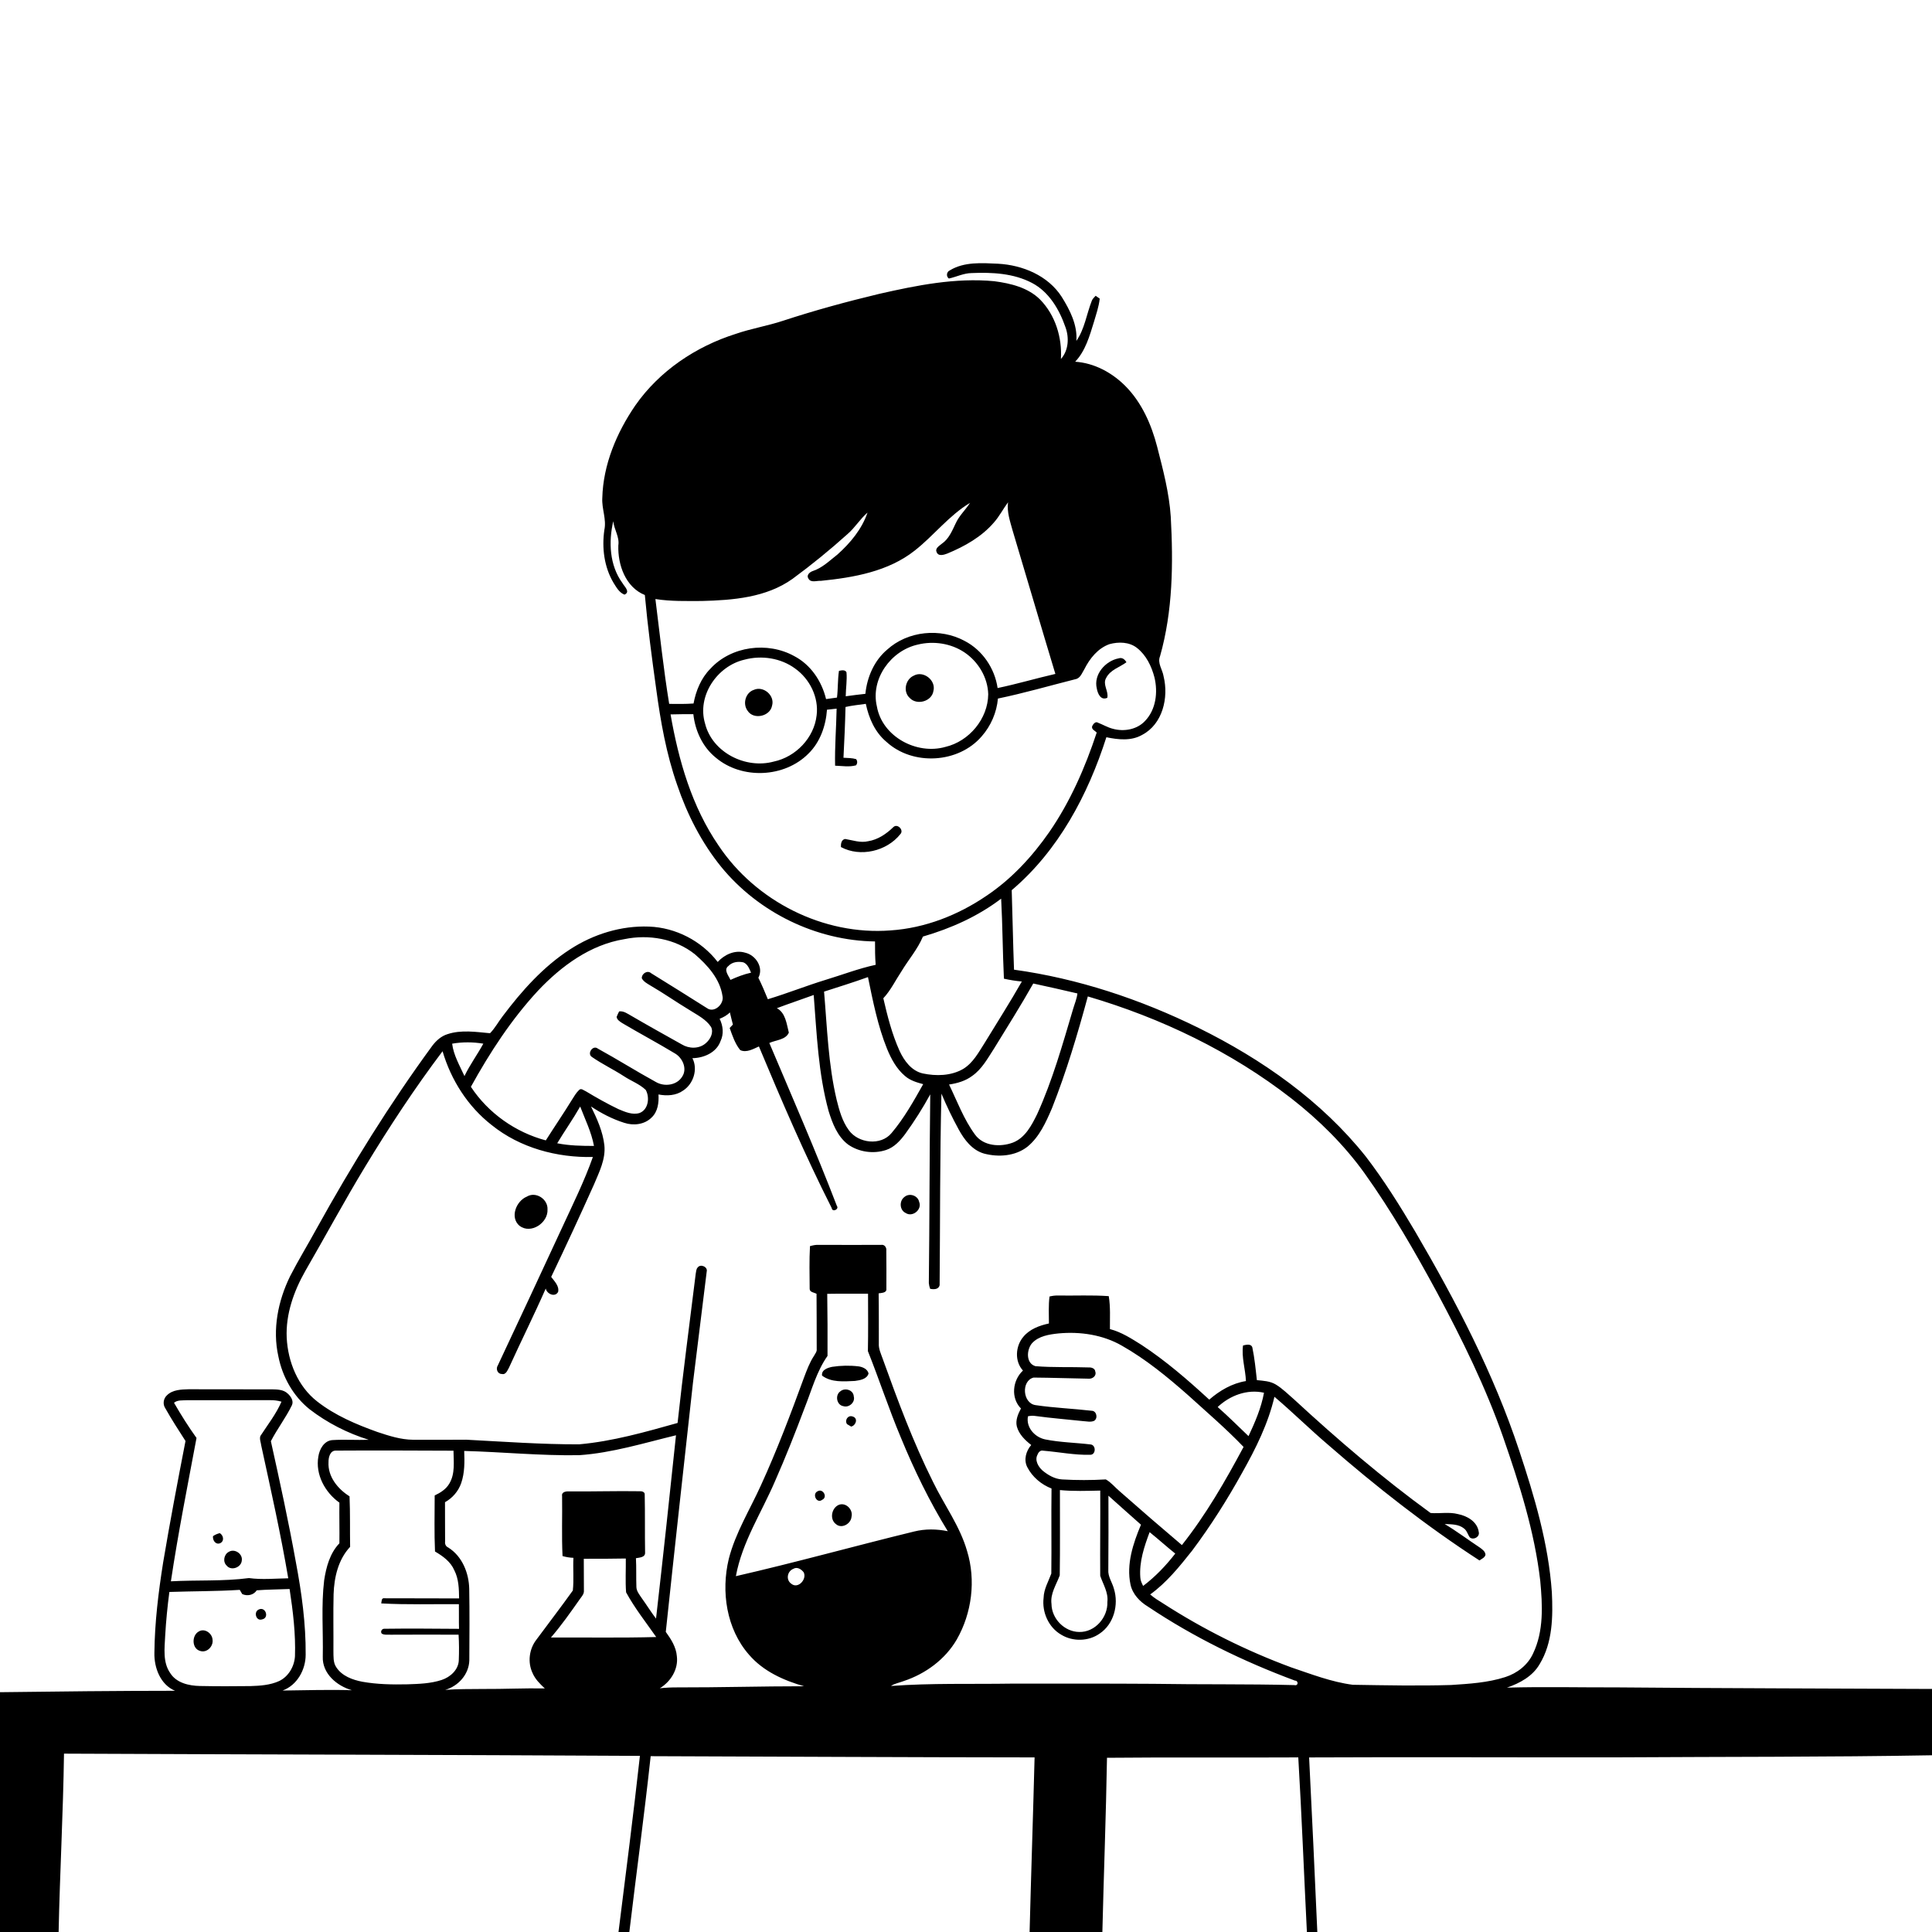 <svg xmlns="http://www.w3.org/2000/svg" viewBox="0 0 1024 1024" version="1.1">
<g id="Parent-Group"><g id="Group-rgba(0,0,0,0)" fill="rgba(0,0,0,0)">
<path fill="rgba(0,0,0,0)" opacity="1.00" d=" M 0.00 0.00 L 1024.00 0.00 L 1024.00 895.18 C 968.35 894.91 912.71 894.85 857.06 894.35 C 837.61 894.41 818.15 893.93 798.71 894.48 C 805.51 892.15 812.32 888.48 816.03 882.04 C 822.95 870.70 823.14 856.77 822.51 843.90 C 820.72 818.13 813.28 793.17 805.19 768.78 C 791.71 728.02 771.73 689.79 750.12 652.82 C 742.02 639.14 733.59 625.61 723.91 613.00 C 700.44 583.50 668.86 561.41 635.29 544.82 C 604.50 529.67 571.51 518.66 537.45 513.95 C 536.92 499.91 536.68 485.86 536.23 471.81 C 560.96 450.88 576.68 421.23 586.40 390.75 C 592.69 392.05 599.58 392.84 605.40 389.48 C 616.25 383.79 619.49 369.72 616.74 358.54 C 616.20 354.92 613.31 351.51 614.85 347.79 C 621.65 323.80 621.87 298.60 620.53 273.89 C 619.70 261.23 616.43 248.91 613.29 236.67 C 610.23 224.90 605.11 213.28 596.43 204.56 C 589.36 197.48 579.96 192.38 569.87 191.72 C 575.31 185.94 577.49 178.14 579.77 170.75 C 580.96 166.64 582.42 162.57 582.87 158.28 C 582.34 157.90 581.26 157.15 580.72 156.77 C 579.98 157.61 579.06 158.36 578.67 159.44 C 575.90 166.47 574.89 174.39 570.50 180.67 C 571.12 172.19 567.07 164.30 562.71 157.31 C 555.47 146.06 541.98 140.48 529.00 139.78 C 520.44 139.39 511.06 138.66 503.43 143.30 C 501.68 144.06 501.36 146.46 502.92 147.63 C 506.98 146.74 510.80 144.77 515.05 144.73 C 525.85 144.27 537.26 144.84 547.01 149.98 C 556.04 154.72 561.49 164.09 564.72 173.43 C 566.74 178.94 566.38 185.76 562.31 190.26 C 562.99 178.85 559.34 167.00 551.26 158.75 C 544.86 152.39 535.64 150.19 526.98 149.05 C 506.41 147.09 485.94 151.23 465.98 155.76 C 448.84 159.87 431.82 164.50 415.08 169.99 C 406.82 172.73 398.19 174.12 389.97 176.96 C 368.85 183.63 349.46 196.62 336.71 214.91 C 326.83 229.35 319.68 246.28 319.23 263.96 C 318.88 269.66 321.54 275.20 320.32 280.88 C 318.95 290.38 320.20 300.46 325.13 308.82 C 326.67 311.24 328.15 314.09 331.00 315.17 C 334.27 313.72 330.93 310.87 329.89 309.01 C 323.06 299.66 322.48 287.19 325.05 276.25 C 325.46 280.66 328.44 284.55 327.73 289.08 C 327.38 299.34 331.55 311.27 341.78 315.37 C 343.30 332.03 345.49 348.62 347.80 365.18 C 350.12 382.38 353.15 399.57 358.90 415.99 C 364.21 431.67 371.87 446.69 382.34 459.57 C 402.08 483.63 432.61 498.58 463.78 498.99 C 463.77 503.12 463.78 507.25 464.13 511.37 C 455.00 513.34 446.28 516.72 437.37 519.41 C 427.15 522.55 417.21 526.53 406.97 529.61 C 405.42 525.76 403.78 521.95 401.95 518.23 C 404.87 512.78 400.55 506.22 394.96 504.95 C 389.61 503.32 383.99 505.91 380.39 509.86 C 371.80 498.67 358.10 491.63 344.01 491.11 C 329.23 490.54 314.49 495.14 302.15 503.17 C 287.96 512.35 276.56 525.13 266.48 538.54 C 264.16 541.52 262.39 544.92 259.73 547.63 C 252.27 546.96 244.48 545.71 237.20 548.12 C 233.87 549.14 231.20 551.54 229.14 554.26 C 206.58 585.07 186.42 617.57 167.93 650.96 C 163.28 659.50 158.18 667.79 153.74 676.45 C 147.37 689.48 144.32 704.57 147.54 718.90 C 149.68 729.73 155.40 739.97 164.07 746.92 C 173.42 754.13 184.17 759.61 195.45 763.12 C 189.01 763.35 182.55 762.87 176.12 763.28 C 171.74 763.63 169.31 768.12 168.73 772.03 C 167.08 781.50 172.27 791.02 179.89 796.43 C 179.79 803.61 179.99 810.79 179.89 817.98 C 174.84 823.24 172.89 830.55 171.81 837.58 C 170.20 851.01 171.35 864.58 171.08 878.07 C 170.74 887.04 178.57 893.58 186.53 895.86 C 174.29 895.47 162.02 895.89 149.77 896.02 C 157.48 893.21 162.01 885.00 162.01 877.04 C 162.14 860.58 159.88 844.20 156.83 828.05 C 152.96 806.55 148.30 785.19 143.57 763.86 C 146.95 757.30 151.52 751.41 154.74 744.76 C 155.76 742.48 154.13 740.06 152.46 738.59 C 150.22 736.46 146.93 736.43 144.04 736.37 C 129.35 736.41 114.67 736.33 99.98 736.33 C 96.04 736.45 91.52 736.56 88.52 739.50 C 86.60 741.24 86.14 744.24 87.62 746.42 C 90.94 752.34 94.65 758.04 98.32 763.76 C 94.15 785.17 90.09 806.61 86.47 828.12 C 83.96 843.97 82.00 859.95 81.83 876.02 C 81.64 883.94 85.01 892.89 92.78 896.15 C 61.85 896.17 30.92 896.50 0.00 896.90 L 0.00 0.00 Z" />
<path fill="rgba(0,0,0,0)" opacity="1.00" d=" M 526.81 276.92 C 529.71 273.65 531.68 269.72 534.28 266.23 C 533.61 271.38 535.37 276.35 536.72 281.23 C 544.32 306.54 551.71 331.91 559.37 357.19 C 549.12 359.54 539.04 362.54 528.75 364.68 C 527.24 354.23 520.70 344.57 511.27 339.70 C 498.37 332.71 481.16 334.37 470.22 344.31 C 463.33 350.11 459.56 358.90 458.67 367.74 C 455.20 368.18 451.71 368.50 448.25 369.04 C 448.30 364.78 449.03 360.53 448.65 356.27 C 447.77 354.83 446.00 355.32 444.67 355.56 C 443.96 360.25 444.20 365.02 443.62 369.73 C 441.69 370.02 439.76 370.28 437.83 370.53 C 435.56 361.08 429.74 352.34 421.01 347.77 C 406.85 339.92 387.50 342.39 376.47 354.49 C 371.57 359.45 368.86 366.10 367.59 372.87 C 363.29 373.19 358.98 373.11 354.68 373.07 C 351.67 354.63 349.71 336.04 347.38 317.50 C 355.51 318.79 363.77 318.55 371.97 318.54 C 388.50 318.12 406.15 316.73 420.05 306.81 C 430.13 299.40 439.85 291.49 449.15 283.12 C 453.14 279.72 455.82 275.10 459.80 271.69 C 456.81 280.45 450.72 287.77 443.91 293.87 C 439.72 297.13 435.81 301.06 430.63 302.72 C 429.12 303.26 427.30 304.90 428.45 306.60 C 429.73 309.09 432.90 307.68 435.09 307.86 C 452.43 306.11 470.79 302.92 484.82 291.82 C 494.98 283.85 502.99 273.20 514.14 266.53 C 511.75 270.26 508.37 273.32 506.53 277.40 C 504.65 281.33 502.92 285.64 499.18 288.19 C 497.94 289.27 495.50 290.57 496.41 292.54 C 497.25 295.05 500.28 294.09 502.10 293.39 C 511.27 289.59 520.27 284.55 526.81 276.92 Z" />
<path fill="rgba(0,0,0,0)" opacity="1.00" d=" M 486.42 341.65 C 494.75 339.59 503.99 340.97 511.16 345.76 C 518.48 350.66 523.54 359.07 523.78 367.95 C 523.66 380.96 513.68 392.91 501.10 395.87 C 485.91 400.23 467.58 390.46 464.77 374.44 C 461.31 359.86 472.17 344.83 486.42 341.65 M 484.29 358.12 C 479.87 360.06 478.50 366.57 482.13 369.89 C 485.90 374.01 493.91 371.81 494.74 366.20 C 496.20 360.56 489.39 355.24 484.29 358.12 Z" />
<path fill="rgba(0,0,0,0)" opacity="1.00" d=" M 574.74 354.68 C 577.59 349.02 581.89 343.59 588.05 341.41 C 592.86 340.10 598.52 340.19 602.59 343.39 C 607.51 347.22 610.35 353.13 611.89 359.05 C 613.78 366.87 612.71 376.03 606.96 382.05 C 602.72 386.69 595.74 387.91 589.85 386.27 C 587.10 385.58 584.65 384.09 582.03 383.08 C 580.61 382.14 579.40 383.81 578.87 384.90 C 578.36 386.62 580.38 387.26 581.28 388.28 C 575.17 406.80 567.26 424.88 556.16 440.98 C 547.09 454.03 536.09 465.92 522.84 474.79 C 507.80 485.05 490.22 491.94 471.97 493.14 C 436.47 495.88 400.54 477.67 380.86 448.16 C 366.69 427.55 359.67 403.04 355.41 378.65 C 359.44 378.54 363.46 378.50 367.49 378.53 C 368.44 387.34 372.43 396.00 379.43 401.61 C 393.23 413.21 415.74 412.26 428.46 399.46 C 434.70 393.38 437.70 384.71 438.32 376.16 C 440.01 375.97 441.71 375.78 443.43 375.60 C 443.24 385.67 442.39 395.77 442.62 405.83 C 446.30 405.94 450.11 406.65 453.73 405.63 C 454.51 404.53 454.52 403.44 453.78 402.36 C 451.60 401.71 449.30 401.76 447.06 401.62 C 447.51 392.66 447.93 383.69 448.14 374.71 C 451.68 373.91 455.31 373.57 458.90 373.05 C 460.50 380.64 463.73 388.11 469.81 393.18 C 483.74 405.99 507.96 404.66 520.32 390.27 C 525.20 384.72 528.28 377.62 528.92 370.25 C 542.73 367.40 556.28 363.45 569.94 360.00 C 572.60 359.56 573.48 356.68 574.74 354.68 M 581.34 364.98 C 581.81 367.69 583.48 371.43 586.90 369.84 C 587.67 366.26 584.26 362.76 586.29 359.32 C 588.47 354.98 593.41 353.71 597.03 351.01 C 596.16 349.49 594.79 348.33 592.95 348.93 C 585.88 350.26 579.48 357.53 581.34 364.98 M 473.50 438.38 C 469.78 441.98 465.33 445.05 460.11 445.87 C 456.00 446.85 451.95 445.33 447.93 444.67 C 445.92 445.03 445.62 447.27 445.71 448.95 C 455.99 454.50 470.02 451.18 477.21 442.10 C 479.26 439.96 475.62 436.29 473.50 438.38 Z" />
<path fill="rgba(0,0,0,0)" opacity="1.00" d=" M 394.49 349.66 C 403.59 347.19 413.90 348.74 421.53 354.41 C 429.22 359.93 434.03 369.62 432.83 379.14 C 431.51 391.06 421.80 401.17 410.15 403.64 C 395.27 407.73 377.53 398.88 373.70 383.51 C 369.31 368.88 380.05 353.05 394.49 349.66 M 399.48 365.67 C 395.12 367.15 393.51 373.07 396.23 376.70 C 399.38 381.66 408.18 379.74 409.21 374.01 C 410.80 368.62 404.57 363.30 399.48 365.67 Z" />
<path fill="rgba(0,0,0,0)" opacity="1.00" d=" M 489.17 496.40 C 504.00 492.08 518.29 485.71 530.63 476.31 C 531.39 490.43 531.42 504.60 532.10 518.72 C 535.23 519.42 538.39 519.94 541.60 520.21 C 535.32 531.27 528.45 541.99 521.84 552.85 C 518.65 557.84 515.73 563.38 510.51 566.55 C 504.07 570.29 496.13 570.43 489.01 568.93 C 483.10 567.54 479.23 562.25 476.81 557.03 C 472.78 548.12 470.37 538.59 468.18 529.10 C 472.13 524.88 474.63 519.57 477.81 514.80 C 481.52 508.62 486.38 503.10 489.17 496.40 Z" />
<path fill="rgba(0,0,0,0)" opacity="1.00" d=" M 330.93 497.77 C 343.76 495.12 357.87 497.47 368.26 505.74 C 374.98 511.54 381.56 518.76 382.93 527.86 C 383.97 532.10 378.52 537.20 374.65 534.29 C 364.83 528.11 355.02 521.91 345.14 515.84 C 343.13 514.03 340.04 516.06 340.17 518.53 C 341.13 520.30 342.96 521.27 344.62 522.28 C 351.74 526.41 358.48 531.16 365.54 535.40 C 369.57 537.99 374.19 540.19 376.89 544.33 C 378.39 547.44 376.41 550.97 374.00 552.99 C 370.50 556.00 365.19 555.90 361.37 553.56 C 352.41 548.54 343.43 543.56 334.57 538.38 C 332.58 537.28 330.58 535.74 328.16 536.06 C 327.66 537.00 327.21 537.98 326.82 538.98 C 327.03 540.59 328.59 541.44 329.80 542.27 C 339.01 547.71 348.46 552.75 357.63 558.28 C 361.71 560.58 364.39 566.36 361.60 570.60 C 358.77 575.29 352.14 576.12 347.63 573.48 C 337.27 567.81 327.26 561.48 316.91 555.81 C 314.22 553.62 310.94 558.53 313.78 560.25 C 319.17 563.99 325.14 566.82 330.66 570.40 C 334.46 572.93 338.95 574.51 342.27 577.70 C 344.44 581.65 343.71 588.10 338.99 589.91 C 335.20 591.08 331.31 589.33 327.84 587.89 C 321.92 585.06 316.19 581.83 310.58 578.44 C 309.44 578.02 308.02 576.51 306.90 577.75 C 305.33 579.23 304.27 581.15 303.11 582.96 C 298.65 590.22 293.84 597.24 289.29 604.43 C 273.19 600.15 258.76 589.95 249.58 576.03 C 259.61 557.88 271.02 540.33 285.16 525.08 C 297.47 512.04 312.84 500.70 330.93 497.77 Z" />
<path fill="rgba(0,0,0,0)" opacity="1.00" d=" M 386.07 512.00 C 388.10 509.82 391.25 509.47 394.04 510.08 C 396.31 511.02 397.15 513.47 398.07 515.54 C 394.29 516.37 390.68 517.77 387.16 519.36 C 386.21 517.18 383.35 513.98 386.07 512.00 Z" />
<path fill="rgba(0,0,0,0)" opacity="1.00" d=" M 436.77 525.58 C 444.55 523.07 452.36 520.65 460.04 517.88 C 462.68 530.73 465.23 543.69 470.15 555.90 C 472.35 561.23 475.17 566.51 479.65 570.28 C 482.35 572.67 485.90 573.71 489.31 574.63 C 484.27 583.59 479.21 592.65 472.55 600.53 C 466.85 607.45 454.86 605.99 449.86 598.98 C 446.42 594.28 444.85 588.56 443.46 582.99 C 438.99 564.18 438.41 544.76 436.77 525.58 Z" />
<path fill="rgba(0,0,0,0)" opacity="1.00" d=" M 526.84 555.80 C 533.87 544.35 541.04 532.98 547.65 521.28 C 555.46 522.97 563.27 524.71 571.05 526.55 C 570.73 529.41 569.56 532.06 568.76 534.80 C 563.18 553.61 557.85 572.60 549.72 590.51 C 546.81 596.40 543.42 603.00 536.94 605.57 C 530.22 608.11 521.19 607.55 516.70 601.25 C 510.81 593.20 507.34 583.74 503.02 574.82 C 507.36 574.18 511.74 572.93 515.29 570.25 C 520.45 566.64 523.48 560.96 526.84 555.80 Z" />
<path fill="rgba(0,0,0,0)" opacity="1.00" d=" M 411.75 534.37 C 418.22 531.90 424.79 529.76 431.28 527.37 C 432.89 547.95 433.69 568.80 439.16 588.82 C 441.19 595.37 443.82 602.32 449.47 606.60 C 455.22 610.65 462.99 611.73 469.66 609.51 C 474.03 608.07 477.20 604.51 479.86 600.92 C 484.69 594.24 489.11 587.27 493.05 580.03 C 492.62 613.37 492.70 646.71 492.30 680.05 C 492.39 681.08 492.62 682.09 492.98 683.08 C 494.89 683.49 497.51 683.53 498.02 681.14 C 498.32 647.32 498.14 613.48 498.98 579.66 C 501.71 586.16 504.77 592.52 508.16 598.71 C 511.13 604.13 515.26 609.57 521.46 611.39 C 529.14 613.45 538.09 612.83 544.55 607.79 C 550.93 602.57 554.36 594.81 557.55 587.42 C 565.19 568.11 571.13 548.15 576.57 528.13 C 615.37 539.53 652.54 557.36 684.53 582.25 C 699.11 593.65 712.42 606.79 723.23 621.84 C 737.62 641.99 749.99 663.50 761.76 685.26 C 774.96 709.94 787.41 735.13 796.65 761.60 C 805.26 786.40 813.33 811.66 816.36 837.84 C 817.56 850.69 818.31 864.48 812.54 876.43 C 809.75 882.52 804.13 886.86 797.84 888.88 C 788.55 891.88 778.72 892.45 769.05 893.09 C 751.71 893.60 734.34 893.25 717.00 892.97 C 705.71 891.51 694.98 887.32 684.25 883.70 C 660.49 874.91 637.67 863.53 616.39 849.79 C 614.04 848.35 611.69 846.90 609.62 845.09 C 618.35 838.82 625.18 830.27 631.83 821.91 C 641.70 808.73 650.52 794.79 658.48 780.38 C 665.60 767.72 672.17 754.54 675.48 740.32 C 685.22 748.58 694.30 757.59 704.04 765.87 C 729.39 787.96 755.93 808.78 784.15 827.07 C 785.31 826.21 786.97 825.63 787.34 824.06 C 787.25 822.32 785.76 821.31 784.53 820.37 C 778.23 816.19 772.19 811.65 765.71 807.75 C 769.21 807.95 773.12 807.77 775.99 810.15 C 777.55 811.32 777.93 813.37 779.07 814.90 C 781.02 816.43 784.44 814.56 783.77 811.99 C 783.07 806.58 777.71 803.47 772.81 802.51 C 768.03 801.24 763.04 802.34 758.24 801.92 C 732.85 783.47 708.98 763.02 685.93 741.75 C 682.73 739.02 679.76 735.95 676.13 733.78 C 673.12 731.99 669.55 731.83 666.17 731.50 C 665.53 725.70 664.96 719.86 663.76 714.15 C 663.07 712.02 660.40 712.76 658.83 713.13 C 657.96 719.43 660.12 725.69 660.37 731.99 C 653.04 733.18 646.46 737.02 640.92 741.84 C 629.63 731.44 617.96 721.33 605.12 712.88 C 599.80 709.55 594.42 706.03 588.28 704.44 C 588.23 698.62 588.63 692.74 587.66 686.98 C 578.80 686.35 569.88 686.79 561.00 686.66 C 559.39 686.58 557.80 686.80 556.26 687.18 C 555.67 691.92 555.94 696.71 555.95 701.47 C 550.95 702.55 545.77 704.44 542.42 708.50 C 538.20 713.45 537.65 721.48 542.19 726.42 C 536.65 731.57 535.62 740.97 541.13 746.53 C 539.59 749.44 538.13 752.72 538.95 756.10 C 540.10 760.23 543.28 763.33 546.57 765.88 C 543.82 769.04 542.48 773.70 544.47 777.61 C 547.15 782.81 551.89 786.83 557.33 788.94 C 557.13 803.96 557.40 819.00 557.22 834.03 C 555.68 838.23 553.25 842.25 553.13 846.89 C 552.19 854.50 555.78 862.61 562.52 866.46 C 568.65 870.17 576.91 870.00 582.80 865.86 C 590.35 860.86 593.04 850.53 590.41 842.11 C 589.53 838.70 587.15 835.66 587.43 832.02 C 587.51 818.93 587.56 805.84 587.49 792.75 C 593.25 797.86 598.94 803.05 604.74 808.12 C 600.57 818.05 596.91 829.00 599.19 839.85 C 600.30 844.97 604.11 848.93 608.48 851.56 C 632.69 867.77 659.04 880.61 686.32 890.75 C 688.30 890.75 688.21 893.68 686.09 893.14 C 661.09 892.50 636.07 892.88 611.07 892.46 C 586.06 892.29 561.06 892.38 536.05 892.36 C 514.79 892.69 493.46 892.02 472.24 893.60 C 474.24 892.21 476.76 891.89 479.00 890.99 C 490.52 887.17 500.94 879.56 507.10 868.98 C 515.12 854.94 517.32 837.56 512.57 822.06 C 508.77 808.83 500.44 797.65 494.50 785.39 C 483.99 764.35 475.79 742.27 467.85 720.17 C 466.93 717.53 465.62 714.92 465.80 712.06 C 465.77 703.21 465.85 694.36 465.70 685.51 C 467.28 685.20 470.07 685.35 469.80 683.01 C 469.86 676.30 469.81 669.59 469.76 662.88 C 469.99 661.25 468.83 659.48 467.02 659.81 C 456.02 659.84 445.03 659.85 434.03 659.80 C 432.42 659.70 430.85 660.06 429.31 660.47 C 428.88 667.99 429.10 675.55 429.14 683.08 C 429.09 684.94 431.53 685.02 432.78 685.74 C 432.80 695.51 432.92 705.27 432.87 715.04 C 433.05 716.39 432.06 717.45 431.48 718.56 C 429.11 722.14 427.63 726.19 426.12 730.19 C 419.09 749.44 411.82 768.64 403.29 787.29 C 397.45 800.18 389.82 812.39 386.28 826.20 C 382.10 843.52 384.99 863.36 397.00 877.04 C 404.50 885.78 415.30 890.65 426.17 893.75 C 403.80 893.74 381.43 894.41 359.06 894.36 C 355.93 894.33 352.81 894.49 349.71 894.82 C 355.47 891.34 359.61 884.76 358.75 877.88 C 358.38 872.98 355.67 868.79 352.88 864.93 C 357.54 820.89 362.43 776.87 367.29 732.85 C 369.72 713.22 372.16 693.59 374.57 673.96 C 375.24 671.46 371.29 669.74 369.81 671.77 C 368.95 672.62 369.00 673.95 368.75 675.08 C 365.49 701.44 361.99 727.79 359.13 754.20 C 341.99 759.01 324.72 763.95 306.92 765.53 C 286.95 765.57 267.01 764.12 247.08 763.07 C 237.71 763.09 228.35 763.19 218.98 763.10 C 212.43 763.06 206.12 761.01 199.97 758.96 C 188.77 754.95 177.60 750.21 168.17 742.85 C 157.87 734.86 152.60 721.80 151.96 709.03 C 151.39 696.55 155.71 684.41 161.79 673.69 C 172.42 655.32 182.48 636.61 193.48 618.45 C 206.24 597.42 219.74 576.81 234.57 557.18 C 239.07 572.48 247.99 586.49 260.62 596.32 C 275.63 608.41 295.17 613.65 314.24 613.23 C 309.68 626.13 303.57 638.42 297.85 650.83 C 286.60 675.18 275.22 699.47 263.83 723.75 C 262.68 725.47 263.67 728.26 265.95 728.23 C 268.14 728.82 268.97 726.26 269.82 724.79 C 276.18 710.79 283.07 697.03 289.25 682.95 C 289.85 685.85 294.20 687.78 295.82 684.72 C 296.49 681.58 293.84 679.09 292.14 676.79 C 299.92 660.53 307.49 644.17 314.86 627.72 C 317.61 621.15 321.09 614.35 320.33 607.01 C 319.51 599.73 316.44 592.95 313.24 586.45 C 318.68 590.07 324.59 593.14 330.84 595.11 C 335.73 596.74 341.62 596.08 345.37 592.30 C 348.69 589.21 349.27 584.38 349.01 580.09 C 353.39 580.95 358.30 580.72 362.04 578.04 C 367.53 574.54 370.03 566.71 366.99 560.86 C 373.03 560.77 379.72 557.91 381.88 551.85 C 383.72 548.05 383.26 543.68 381.42 539.98 C 383.41 539.16 385.34 538.17 386.85 536.59 C 387.33 538.75 387.92 540.88 388.45 543.04 C 388.03 543.49 387.17 544.40 386.74 544.85 C 388.19 548.92 389.57 553.18 392.34 556.58 C 395.63 558.12 399.23 555.98 402.24 554.64 C 414.31 583.52 426.67 612.32 440.81 640.26 C 441.13 642.77 444.91 640.92 443.55 639.14 C 432.38 610.06 419.90 581.49 407.76 552.80 C 411.18 551.21 416.45 551.19 418.10 547.31 C 416.93 542.75 416.38 536.80 411.75 534.37 M 279.22 634.24 C 273.54 636.57 270.12 645.31 275.37 649.72 C 281.40 654.30 290.59 648.13 290.19 641.01 C 290.48 635.57 284.01 631.31 279.22 634.24 M 479.40 634.39 C 476.52 636.47 476.75 641.40 480.05 642.93 C 483.68 645.31 488.83 641.08 487.18 637.06 C 486.49 633.63 482.05 632.15 479.40 634.39 Z" />
<path fill="rgba(0,0,0,0)" opacity="1.00" d=" M 239.65 553.17 C 245.11 552.22 250.71 552.26 256.17 553.16 C 253.02 558.99 249.03 564.33 246.18 570.35 C 243.65 564.80 240.40 559.30 239.65 553.17 Z" />
<path fill="rgba(0,0,0,0)" opacity="1.00" d=" M 295.33 605.96 C 299.29 599.40 303.72 593.14 307.51 586.48 C 310.14 593.36 313.47 600.05 314.82 607.36 C 308.31 607.37 301.73 607.24 295.33 605.96 Z" />
<path fill="rgba(0,0,0,0)" opacity="1.00" d=" M 438.45 685.76 C 445.66 685.62 452.87 685.77 460.08 685.69 C 460.10 695.83 460.21 705.98 460.00 716.12 C 466.04 731.28 471.12 746.82 477.45 761.88 C 484.49 779.03 492.63 795.77 502.34 811.57 C 496.48 810.37 490.38 810.27 484.55 811.72 C 452.99 819.41 421.69 828.16 390.03 835.40 C 393.36 817.23 403.69 801.64 410.84 784.91 C 416.49 772.12 421.61 759.12 426.53 746.04 C 430.22 736.78 432.80 726.90 438.60 718.66 C 438.66 707.70 438.61 696.72 438.45 685.76 M 435.70 729.10 C 440.66 732.83 447.25 732.19 453.09 731.93 C 455.78 731.56 459.49 731.03 460.35 727.97 C 459.81 725.63 457.27 724.52 455.11 724.21 C 450.44 723.65 445.67 723.74 441.03 724.45 C 438.65 724.97 435.31 726.01 435.70 729.10 M 445.38 737.45 C 442.48 739.45 443.42 744.76 447.03 745.30 C 450.01 746.24 453.41 743.20 452.51 740.13 C 452.34 736.68 447.80 735.34 445.38 737.45 M 448.92 754.81 C 449.48 755.13 450.58 755.78 451.13 756.11 C 453.64 755.56 454.96 751.72 451.99 750.80 C 449.51 749.83 447.54 752.66 448.92 754.81 M 433.33 790.42 C 430.31 791.80 432.85 797.17 435.78 794.93 C 438.90 793.48 436.11 788.69 433.33 790.42 M 444.49 797.64 C 440.72 799.32 439.58 805.29 443.12 807.85 C 446.14 810.46 451.05 807.63 451.32 803.92 C 452.27 800.12 448.29 796.05 444.49 797.64 Z" />
<path fill="rgba(0,0,0,0)" opacity="1.00" d=" M 546.98 711.96 C 550.51 708.08 556.13 707.26 561.09 706.74 C 572.56 705.68 584.56 707.44 594.64 713.25 C 607.34 720.45 618.69 729.76 629.62 739.39 C 639.57 748.43 649.81 757.18 659.12 766.90 C 649.46 784.96 639.19 802.84 626.43 818.92 C 615.37 809.55 604.39 800.08 593.53 790.49 C 591.02 788.40 588.96 785.72 586.11 784.12 C 578.41 784.57 570.68 784.58 562.97 784.13 C 559.06 783.92 555.50 781.85 552.55 779.41 C 550.28 777.38 548.28 773.92 549.93 770.95 C 550.34 769.77 551.47 768.52 552.87 768.89 C 561.24 769.58 569.57 771.30 578.00 771.07 C 581.01 770.84 580.90 765.79 577.97 765.58 C 569.95 764.62 561.81 764.51 553.88 762.90 C 548.40 761.71 543.70 756.51 544.85 750.66 C 546.19 750.35 547.54 750.30 548.91 750.52 C 557.25 751.66 565.65 752.31 574.02 753.22 C 575.97 753.31 578.04 753.90 579.91 753.07 C 582.07 751.74 581.23 747.74 578.58 747.73 C 568.70 746.59 558.72 746.21 548.88 744.75 C 542.02 743.80 541.13 731.95 547.79 730.14 C 557.57 730.21 567.35 730.58 577.13 730.73 C 579.13 730.88 581.32 729.10 580.52 726.98 C 580.40 725.22 578.41 724.67 576.96 724.77 C 567.58 724.43 558.14 724.87 548.78 724.10 C 543.66 722.58 544.06 715.40 546.98 711.96 Z" />
<path fill="rgba(0,0,0,0)" opacity="1.00" d=" M 645.39 745.75 C 651.90 739.63 661.02 736.16 669.95 738.18 C 668.47 746.22 665.20 753.81 661.74 761.18 C 656.31 756.01 651.02 750.70 645.39 745.75 Z" />
<path fill="rgba(0,0,0,0)" opacity="1.00" d=" M 92.23 743.50 C 94.10 741.93 96.69 742.30 98.95 742.15 C 113.65 742.10 128.35 742.17 143.05 742.12 C 145.12 742.07 147.19 742.33 149.19 742.91 C 146.36 749.47 141.87 755.15 138.00 761.12 C 137.44 762.76 138.28 764.50 138.46 766.17 C 143.54 789.55 148.79 812.92 152.78 836.53 C 145.84 836.64 138.85 837.36 131.94 836.41 C 118.28 838.21 104.35 837.37 90.58 838.13 C 94.39 812.69 99.42 787.44 104.16 762.15 C 99.85 756.15 95.92 749.89 92.23 743.50 M 112.89 814.20 C 112.64 816.35 114.23 818.86 116.65 817.95 C 119.05 816.82 118.47 813.79 116.50 812.59 C 115.21 812.91 113.98 813.42 112.89 814.20 M 121.36 822.46 C 118.70 823.76 117.92 827.74 120.15 829.81 C 122.54 832.78 127.89 830.77 128.15 827.13 C 128.75 823.59 124.42 820.66 121.36 822.46 Z" />
<path fill="rgba(0,0,0,0)" opacity="1.00" d=" M 306.98 771.28 C 324.49 770.08 341.32 764.82 358.29 760.73 C 354.91 793.13 351.40 825.52 347.71 857.89 C 345.01 854.36 342.69 850.57 340.09 846.98 C 338.90 845.16 337.32 843.34 337.30 841.07 C 337.11 836.00 337.34 830.93 337.06 825.88 C 338.89 825.52 342.02 825.51 341.91 822.95 C 341.73 812.67 341.94 802.39 341.71 792.12 C 341.83 790.76 340.18 790.30 339.12 790.39 C 326.74 790.18 314.35 790.60 301.96 790.46 C 300.28 790.39 297.51 790.55 297.92 792.97 C 298.08 803.56 297.64 814.17 298.16 824.75 C 300.04 825.28 301.97 825.62 303.93 825.68 C 303.62 831.44 304.24 837.27 303.61 843.01 C 297.31 851.84 290.65 860.45 284.21 869.19 C 280.46 874.10 279.59 881.06 282.24 886.68 C 283.62 889.97 286.19 892.51 288.76 894.90 C 277.83 894.71 266.92 895.26 256.00 895.19 C 249.32 895.28 242.63 895.15 235.96 895.67 C 242.94 893.66 248.54 887.44 248.75 880.03 C 248.81 867.40 248.92 854.76 248.70 842.13 C 248.52 833.70 244.98 824.87 237.62 820.24 C 236.30 819.67 235.72 818.41 235.91 817.02 C 235.84 810.08 235.91 803.14 235.86 796.20 C 239.83 793.99 242.95 790.38 244.44 786.08 C 246.34 780.61 246.25 774.73 246.04 769.03 C 266.36 769.58 286.64 771.62 306.98 771.28 Z" />
<path fill="rgba(0,0,0,0)" opacity="1.00" d=" M 174.12 774.95 C 174.07 772.53 174.91 768.83 177.95 768.85 C 198.75 768.71 219.56 768.82 240.36 768.90 C 240.42 774.69 241.30 781.06 238.19 786.27 C 236.47 789.29 233.45 791.18 230.39 792.62 C 230.38 802.52 230.12 812.45 230.56 822.33 C 234.72 824.76 238.85 827.71 240.81 832.31 C 243.16 836.90 243.27 842.16 243.33 847.20 C 230.15 847.23 216.98 847.08 203.81 847.12 C 202.06 846.80 202.33 848.76 202.06 849.84 C 215.75 850.60 229.50 850.14 243.22 850.26 C 243.30 854.61 243.16 858.96 243.29 863.32 C 230.14 863.24 216.98 863.09 203.83 863.28 C 202.52 863.11 201.42 864.71 202.33 865.84 C 203.70 866.72 205.47 866.29 207.02 866.43 C 219.04 866.33 231.05 866.41 243.06 866.42 C 243.34 870.92 243.34 875.44 243.17 879.96 C 243.02 885.04 238.61 888.95 234.04 890.43 C 228.24 892.33 222.07 892.51 216.03 892.72 C 208.02 892.90 199.95 892.77 192.05 891.36 C 186.84 890.36 181.27 888.34 178.25 883.70 C 176.49 881.13 176.79 877.88 176.72 874.94 C 176.79 864.95 176.57 854.97 176.81 844.99 C 177.10 836.00 179.27 826.59 185.57 819.86 C 185.42 810.94 185.65 801.99 185.26 793.08 C 179.06 789.21 173.68 782.65 174.12 774.95 Z" />
<path fill="rgba(0,0,0,0)" opacity="1.00" d=" M 561.78 789.77 C 568.88 790.46 576.03 790.19 583.15 790.04 C 583.25 805.09 583.02 820.14 583.14 835.19 C 584.65 839.73 587.52 844.03 586.93 849.06 C 587.26 857.24 580.39 865.18 572.00 864.98 C 564.16 864.89 557.38 857.92 557.31 850.11 C 556.59 844.57 559.92 839.88 561.69 834.96 C 561.91 819.90 561.75 804.83 561.78 789.77 Z" />
<path fill="rgba(0,0,0,0)" opacity="1.00" d=" M 609.32 812.07 C 613.93 815.76 618.30 819.74 622.91 823.43 C 617.97 829.81 612.33 835.72 605.88 840.58 C 605.17 839.15 604.45 837.68 604.39 836.07 C 603.75 827.75 606.46 819.73 609.32 812.07 Z" />
<path fill="rgba(0,0,0,0)" opacity="1.00" d=" M 309.42 826.18 C 316.84 826.22 324.27 826.16 331.69 826.04 C 331.77 832.01 331.39 838.01 331.84 843.97 C 336.40 852.33 342.36 859.87 347.81 867.66 C 329.22 868.17 310.61 867.83 292.01 867.91 C 297.58 861.45 302.49 854.45 307.39 847.48 C 308.34 846.15 309.63 844.82 309.48 843.05 C 309.49 837.42 309.43 831.80 309.42 826.18 Z" />
<path fill="rgba(0,0,0,0)" opacity="1.00" d=" M 420.50 831.51 C 422.49 830.29 424.72 831.72 425.95 833.33 C 427.84 836.93 423.02 842.36 419.45 839.45 C 416.42 837.43 417.21 832.78 420.50 831.51 Z" />
<path fill="rgba(0,0,0,0)" opacity="1.00" d=" M 136.08 842.90 C 141.87 842.45 147.69 842.46 153.49 842.21 C 155.29 854.00 156.75 865.92 156.34 877.87 C 156.00 883.26 152.92 888.62 147.95 890.99 C 143.21 893.15 137.91 893.50 132.78 893.66 C 123.82 893.78 114.85 893.79 105.90 893.61 C 100.14 893.49 93.53 892.01 90.24 886.80 C 86.18 881.01 87.24 873.60 87.55 866.96 C 87.99 859.20 88.75 851.47 89.77 843.77 C 102.20 843.34 114.66 843.45 127.07 842.66 C 127.40 843.22 128.06 844.34 128.39 844.90 C 131.11 846.11 134.41 845.46 136.08 842.90 M 137.12 853.08 C 134.31 854.33 135.68 859.37 138.90 858.32 C 142.90 857.55 140.78 851.32 137.12 853.08 M 105.39 864.70 C 101.55 866.74 101.58 873.78 106.05 875.02 C 109.65 876.23 113.16 872.62 112.66 869.08 C 112.46 865.72 108.52 862.82 105.39 864.70 Z" />
<path fill="rgba(0,0,0,0)" opacity="1.00" d=" M 33.92 929.47 C 135.67 929.93 237.42 930.08 339.17 930.65 C 335.70 961.80 331.73 992.90 327.82 1024.00 L 31.07 1024.00 C 31.73 992.48 33.48 960.99 33.92 929.47 Z" />
<path fill="rgba(0,0,0,0)" opacity="1.00" d=" M 333.56 1024.00 C 337.26 992.93 341.51 961.92 344.87 930.81 C 412.70 931.03 480.52 931.40 548.35 931.46 C 547.56 962.31 546.50 993.15 545.71 1024.00 L 333.56 1024.00 Z" />
<path fill="rgba(0,0,0,0)" opacity="1.00" d=" M 586.73 931.66 C 620.53 931.33 654.32 931.65 688.12 931.46 C 689.94 962.29 691.13 993.16 692.68 1024.00 L 584.28 1024.00 C 585.02 993.22 586.21 962.44 586.73 931.66 Z" />
<path fill="rgba(0,0,0,0)" opacity="1.00" d=" M 693.86 931.48 C 748.91 931.21 803.97 931.52 859.03 931.42 C 914.02 931.08 969.02 931.31 1024.00 930.33 L 1024.00 1024.00 L 698.21 1024.00 C 696.87 993.15 695.39 962.31 693.86 931.48 Z" />
</g>
<g id="Group-000000" fill="#000000">
<path fill="#000000" opacity="1.00" d=" M 503.43 143.30 C 511.06 138.66 520.44 139.39 529.00 139.78 C 541.98 140.48 555.47 146.06 562.71 157.31 C 567.07 164.30 571.12 172.19 570.50 180.67 C 574.89 174.39 575.90 166.47 578.67 159.44 C 579.06 158.36 579.98 157.61 580.72 156.77 C 581.26 157.15 582.34 157.90 582.87 158.28 C 582.42 162.57 580.96 166.64 579.77 170.75 C 577.49 178.14 575.31 185.94 569.87 191.72 C 579.96 192.38 589.36 197.48 596.43 204.56 C 605.11 213.28 610.23 224.90 613.29 236.67 C 616.43 248.91 619.70 261.23 620.53 273.89 C 621.87 298.60 621.65 323.80 614.85 347.79 C 613.31 351.51 616.20 354.92 616.74 358.54 C 619.49 369.72 616.25 383.79 605.40 389.48 C 599.58 392.84 592.69 392.05 586.40 390.75 C 576.68 421.23 560.96 450.88 536.23 471.81 C 536.68 485.86 536.92 499.91 537.45 513.95 C 571.51 518.66 604.50 529.67 635.29 544.82 C 668.86 561.41 700.44 583.50 723.91 613.00 C 733.59 625.61 742.02 639.14 750.12 652.82 C 771.73 689.79 791.71 728.02 805.19 768.78 C 813.28 793.17 820.72 818.13 822.51 843.90 C 823.14 856.77 822.95 870.70 816.03 882.04 C 812.32 888.48 805.51 892.15 798.71 894.48 C 818.15 893.93 837.61 894.41 857.06 894.35 C 912.71 894.85 968.35 894.91 1024.00 895.18 L 1024.00 930.33 C 969.02 931.31 914.02 931.08 859.03 931.42 C 803.97 931.52 748.91 931.21 693.86 931.48 C 695.39 962.31 696.87 993.15 698.21 1024.00 L 692.68 1024.00 C 691.13 993.16 689.94 962.29 688.12 931.46 C 654.32 931.65 620.53 931.33 586.73 931.66 C 586.21 962.44 585.02 993.22 584.28 1024.00 L 545.71 1024.00 C 546.50 993.15 547.56 962.31 548.35 931.46 C 480.52 931.40 412.70 931.03 344.87 930.81 C 341.51 961.92 337.26 992.93 333.56 1024.00 L 327.82 1024.00 C 331.73 992.90 335.70 961.80 339.17 930.65 C 237.42 930.08 135.67 929.93 33.92 929.47 C 33.48 960.99 31.73 992.48 31.07 1024.00 L 0.00 1024.00 L 0.00 896.90 C 30.92 896.50 61.85 896.17 92.78 896.15 C 85.01 892.89 81.64 883.94 81.83 876.02 C 82.00 859.95 83.96 843.97 86.47 828.12 C 90.09 806.61 94.15 785.17 98.32 763.76 C 94.65 758.04 90.94 752.34 87.62 746.42 C 86.14 744.24 86.60 741.24 88.52 739.50 C 91.52 736.56 96.04 736.45 99.98 736.33 C 114.67 736.33 129.35 736.41 144.04 736.37 C 146.93 736.43 150.22 736.46 152.46 738.59 C 154.13 740.06 155.76 742.48 154.74 744.76 C 151.52 751.41 146.95 757.30 143.57 763.86 C 148.30 785.19 152.96 806.55 156.83 828.05 C 159.88 844.20 162.14 860.58 162.01 877.04 C 162.01 885.00 157.48 893.21 149.77 896.02 C 162.02 895.89 174.29 895.47 186.53 895.86 C 178.57 893.58 170.74 887.04 171.08 878.07 C 171.35 864.58 170.20 851.01 171.81 837.58 C 172.89 830.55 174.84 823.24 179.89 817.98 C 179.99 810.79 179.79 803.61 179.89 796.43 C 172.27 791.02 167.08 781.50 168.73 772.03 C 169.31 768.12 171.74 763.63 176.12 763.28 C 182.55 762.87 189.01 763.35 195.45 763.12 C 184.17 759.61 173.42 754.13 164.07 746.92 C 155.40 739.97 149.68 729.73 147.54 718.90 C 144.32 704.57 147.37 689.48 153.74 676.45 C 158.18 667.79 163.28 659.50 167.93 650.96 C 186.42 617.57 206.58 585.07 229.14 554.26 C 231.20 551.54 233.87 549.14 237.20 548.12 C 244.48 545.71 252.27 546.96 259.73 547.63 C 262.39 544.92 264.16 541.52 266.48 538.54 C 276.56 525.13 287.96 512.35 302.15 503.17 C 314.49 495.14 329.23 490.54 344.01 491.11 C 358.10 491.63 371.80 498.67 380.39 509.86 C 383.99 505.91 389.61 503.32 394.96 504.95 C 400.55 506.22 404.87 512.78 401.95 518.23 C 403.78 521.95 405.42 525.76 406.97 529.61 C 417.21 526.53 427.15 522.55 437.37 519.41 C 446.28 516.72 455.00 513.34 464.13 511.37 C 463.78 507.25 463.77 503.12 463.78 498.99 C 432.61 498.58 402.08 483.63 382.34 459.57 C 371.87 446.69 364.21 431.67 358.90 415.99 C 353.15 399.57 350.12 382.38 347.80 365.18 C 345.49 348.62 343.30 332.03 341.78 315.37 C 331.55 311.27 327.38 299.34 327.73 289.08 C 328.44 284.55 325.46 280.66 325.05 276.25 C 322.48 287.19 323.06 299.66 329.89 309.01 C 330.93 310.87 334.27 313.72 331.00 315.17 C 328.15 314.09 326.67 311.24 325.13 308.82 C 320.20 300.46 318.95 290.38 320.32 280.88 C 321.54 275.20 318.88 269.66 319.23 263.96 C 319.68 246.28 326.83 229.35 336.71 214.91 C 349.46 196.62 368.85 183.63 389.97 176.96 C 398.19 174.12 406.82 172.73 415.08 169.99 C 431.82 164.50 448.84 159.87 465.98 155.76 C 485.94 151.23 506.41 147.09 526.98 149.05 C 535.64 150.19 544.86 152.39 551.26 158.75 C 559.34 167.00 562.99 178.85 562.31 190.26 C 566.38 185.76 566.74 178.94 564.72 173.43 C 561.49 164.09 556.04 154.72 547.01 149.98 C 537.26 144.84 525.85 144.27 515.05 144.73 C 510.80 144.77 506.98 146.74 502.92 147.63 C 501.36 146.46 501.68 144.06 503.43 143.30 M 526.81 276.92 C 520.27 284.55 511.27 289.59 502.10 293.39 C 500.28 294.09 497.25 295.05 496.41 292.54 C 495.50 290.57 497.94 289.27 499.18 288.19 C 502.92 285.64 504.65 281.33 506.53 277.40 C 508.37 273.32 511.75 270.26 514.14 266.53 C 502.99 273.20 494.98 283.85 484.82 291.82 C 470.79 302.92 452.43 306.11 435.09 307.86 C 432.90 307.68 429.73 309.09 428.45 306.60 C 427.30 304.90 429.12 303.26 430.63 302.72 C 435.81 301.06 439.72 297.13 443.91 293.87 C 450.72 287.77 456.81 280.45 459.80 271.69 C 455.82 275.10 453.14 279.72 449.15 283.12 C 439.85 291.49 430.13 299.40 420.05 306.81 C 406.15 316.73 388.50 318.12 371.97 318.54 C 363.77 318.55 355.51 318.79 347.38 317.50 C 349.71 336.04 351.67 354.63 354.68 373.07 C 358.98 373.11 363.29 373.19 367.59 372.87 C 368.86 366.10 371.57 359.45 376.47 354.49 C 387.50 342.39 406.85 339.92 421.01 347.77 C 429.74 352.34 435.56 361.08 437.83 370.53 C 439.76 370.28 441.69 370.02 443.62 369.73 C 444.20 365.02 443.96 360.25 444.67 355.56 C 446.00 355.32 447.77 354.83 448.65 356.27 C 449.03 360.53 448.30 364.78 448.25 369.04 C 451.71 368.50 455.20 368.18 458.67 367.74 C 459.56 358.90 463.33 350.11 470.22 344.31 C 481.16 334.37 498.37 332.71 511.27 339.70 C 520.70 344.57 527.24 354.23 528.75 364.68 C 539.04 362.54 549.12 359.54 559.37 357.19 C 551.71 331.91 544.32 306.54 536.72 281.23 C 535.37 276.35 533.61 271.38 534.28 266.23 C 531.68 269.72 529.71 273.65 526.81 276.92 M 486.42 341.65 C 472.17 344.83 461.31 359.86 464.77 374.44 C 467.58 390.46 485.91 400.23 501.10 395.87 C 513.68 392.91 523.66 380.96 523.78 367.95 C 523.54 359.07 518.48 350.66 511.16 345.76 C 503.99 340.97 494.75 339.59 486.42 341.65 M 574.74 354.68 C 573.48 356.68 572.60 359.56 569.94 360.00 C 556.28 363.45 542.73 367.40 528.92 370.25 C 528.28 377.62 525.20 384.72 520.32 390.27 C 507.96 404.66 483.74 405.99 469.81 393.18 C 463.73 388.11 460.50 380.64 458.90 373.05 C 455.31 373.57 451.68 373.91 448.14 374.71 C 447.93 383.69 447.51 392.66 447.06 401.62 C 449.30 401.76 451.60 401.71 453.78 402.36 C 454.52 403.44 454.51 404.53 453.73 405.63 C 450.11 406.65 446.30 405.94 442.62 405.83 C 442.39 395.77 443.24 385.67 443.43 375.60 C 441.71 375.78 440.01 375.97 438.32 376.16 C 437.70 384.71 434.70 393.38 428.46 399.46 C 415.74 412.26 393.23 413.21 379.43 401.61 C 372.43 396.00 368.44 387.34 367.49 378.53 C 363.46 378.50 359.44 378.54 355.41 378.65 C 359.67 403.04 366.69 427.55 380.86 448.16 C 400.54 477.67 436.47 495.88 471.97 493.14 C 490.22 491.94 507.80 485.05 522.84 474.79 C 536.09 465.92 547.09 454.03 556.16 440.98 C 567.26 424.88 575.17 406.80 581.28 388.28 C 580.38 387.26 578.36 386.62 578.87 384.90 C 579.40 383.81 580.61 382.14 582.03 383.08 C 584.65 384.09 587.10 385.58 589.85 386.27 C 595.74 387.91 602.72 386.69 606.96 382.05 C 612.71 376.03 613.78 366.87 611.89 359.05 C 610.35 353.13 607.51 347.22 602.59 343.39 C 598.52 340.19 592.86 340.10 588.05 341.41 C 581.89 343.59 577.59 349.02 574.74 354.68 M 394.49 349.66 C 380.05 353.05 369.31 368.88 373.70 383.51 C 377.53 398.88 395.27 407.73 410.15 403.64 C 421.80 401.17 431.51 391.06 432.83 379.14 C 434.03 369.62 429.22 359.93 421.53 354.41 C 413.90 348.74 403.59 347.19 394.49 349.66 M 489.17 496.40 C 486.38 503.10 481.52 508.62 477.81 514.80 C 474.63 519.57 472.13 524.88 468.18 529.10 C 470.37 538.59 472.78 548.12 476.81 557.03 C 479.23 562.25 483.10 567.54 489.01 568.93 C 496.13 570.43 504.07 570.29 510.51 566.55 C 515.73 563.38 518.65 557.84 521.84 552.85 C 528.45 541.99 535.32 531.27 541.60 520.21 C 538.39 519.94 535.23 519.42 532.10 518.72 C 531.42 504.60 531.39 490.43 530.63 476.31 C 518.29 485.71 504.00 492.08 489.17 496.40 M 330.93 497.77 C 312.84 500.70 297.47 512.04 285.16 525.08 C 271.02 540.33 259.61 557.88 249.58 576.03 C 258.76 589.95 273.19 600.15 289.29 604.43 C 293.84 597.24 298.65 590.22 303.11 582.96 C 304.27 581.15 305.33 579.23 306.90 577.75 C 308.02 576.51 309.44 578.02 310.58 578.44 C 316.19 581.83 321.92 585.06 327.84 587.89 C 331.31 589.33 335.20 591.08 338.99 589.91 C 343.71 588.10 344.44 581.65 342.27 577.70 C 338.95 574.51 334.46 572.93 330.66 570.40 C 325.14 566.82 319.17 563.99 313.78 560.25 C 310.94 558.53 314.22 553.62 316.91 555.81 C 327.26 561.48 337.27 567.81 347.63 573.48 C 352.14 576.12 358.77 575.29 361.60 570.60 C 364.39 566.36 361.71 560.58 357.63 558.28 C 348.46 552.75 339.01 547.71 329.80 542.27 C 328.59 541.44 327.03 540.59 326.82 538.98 C 327.21 537.98 327.66 537.00 328.16 536.06 C 330.58 535.74 332.58 537.28 334.57 538.38 C 343.43 543.56 352.41 548.54 361.37 553.56 C 365.19 555.90 370.50 556.00 374.00 552.99 C 376.41 550.97 378.39 547.44 376.89 544.33 C 374.19 540.19 369.57 537.99 365.54 535.40 C 358.48 531.16 351.74 526.41 344.62 522.28 C 342.96 521.27 341.13 520.30 340.17 518.53 C 340.04 516.06 343.13 514.03 345.14 515.84 C 355.02 521.91 364.83 528.11 374.65 534.29 C 378.52 537.20 383.97 532.10 382.93 527.86 C 381.56 518.76 374.98 511.54 368.26 505.74 C 357.87 497.47 343.76 495.12 330.93 497.77 M 386.07 512.00 C 383.35 513.98 386.21 517.18 387.16 519.36 C 390.68 517.77 394.29 516.37 398.07 515.54 C 397.15 513.47 396.31 511.02 394.04 510.08 C 391.25 509.47 388.10 509.82 386.07 512.00 M 436.77 525.58 C 438.41 544.76 438.99 564.18 443.46 582.99 C 444.85 588.56 446.42 594.28 449.86 598.98 C 454.86 605.99 466.85 607.45 472.55 600.53 C 479.21 592.65 484.27 583.59 489.31 574.63 C 485.90 573.71 482.35 572.67 479.65 570.28 C 475.17 566.51 472.35 561.23 470.15 555.90 C 465.23 543.69 462.68 530.73 460.04 517.88 C 452.36 520.65 444.55 523.07 436.77 525.58 M 526.84 555.80 C 523.48 560.96 520.45 566.64 515.29 570.25 C 511.74 572.93 507.36 574.18 503.02 574.82 C 507.34 583.74 510.81 593.20 516.70 601.25 C 521.19 607.55 530.22 608.11 536.94 605.57 C 543.42 603.00 546.81 596.40 549.72 590.51 C 557.85 572.60 563.18 553.61 568.76 534.80 C 569.56 532.06 570.73 529.41 571.05 526.55 C 563.27 524.71 555.46 522.97 547.65 521.28 C 541.04 532.98 533.87 544.35 526.84 555.80 M 411.75 534.37 C 416.38 536.80 416.93 542.75 418.10 547.31 C 416.45 551.19 411.18 551.21 407.76 552.80 C 419.90 581.49 432.38 610.06 443.55 639.14 C 444.91 640.92 441.13 642.77 440.81 640.26 C 426.67 612.32 414.31 583.52 402.24 554.64 C 399.23 555.98 395.63 558.12 392.34 556.58 C 389.57 553.18 388.19 548.92 386.74 544.85 C 387.17 544.40 388.03 543.49 388.45 543.04 C 387.92 540.88 387.33 538.75 386.85 536.59 C 385.34 538.17 383.41 539.16 381.42 539.98 C 383.26 543.68 383.72 548.05 381.88 551.85 C 379.72 557.91 373.03 560.77 366.99 560.86 C 370.03 566.71 367.53 574.54 362.04 578.04 C 358.30 580.72 353.39 580.95 349.01 580.09 C 349.27 584.38 348.69 589.21 345.37 592.30 C 341.62 596.08 335.73 596.74 330.84 595.11 C 324.59 593.14 318.68 590.07 313.24 586.45 C 316.44 592.95 319.51 599.73 320.33 607.01 C 321.09 614.35 317.61 621.15 314.86 627.72 C 307.49 644.17 299.92 660.53 292.14 676.79 C 293.84 679.09 296.49 681.58 295.82 684.72 C 294.20 687.78 289.85 685.85 289.25 682.95 C 283.07 697.03 276.18 710.79 269.82 724.79 C 268.97 726.26 268.14 728.82 265.95 728.23 C 263.67 728.26 262.68 725.47 263.83 723.75 C 275.22 699.47 286.60 675.18 297.85 650.83 C 303.57 638.42 309.68 626.13 314.24 613.23 C 295.17 613.65 275.63 608.41 260.62 596.32 C 247.99 586.49 239.07 572.48 234.57 557.18 C 219.74 576.81 206.24 597.42 193.48 618.45 C 182.48 636.61 172.42 655.32 161.79 673.69 C 155.71 684.41 151.39 696.55 151.96 709.03 C 152.60 721.80 157.87 734.86 168.17 742.85 C 177.60 750.21 188.77 754.95 199.97 758.96 C 206.12 761.01 212.43 763.06 218.98 763.10 C 228.35 763.19 237.71 763.09 247.08 763.07 C 267.01 764.12 286.95 765.57 306.92 765.53 C 324.72 763.95 341.99 759.01 359.13 754.20 C 361.99 727.79 365.49 701.44 368.75 675.08 C 369.00 673.95 368.95 672.62 369.81 671.77 C 371.29 669.74 375.24 671.46 374.57 673.96 C 372.16 693.59 369.72 713.22 367.29 732.85 C 362.43 776.87 357.54 820.89 352.88 864.93 C 355.67 868.79 358.38 872.98 358.75 877.88 C 359.61 884.76 355.47 891.34 349.71 894.82 C 352.81 894.49 355.93 894.33 359.06 894.36 C 381.43 894.41 403.80 893.74 426.17 893.75 C 415.30 890.65 404.50 885.78 397.00 877.04 C 384.99 863.36 382.10 843.52 386.28 826.20 C 389.82 812.39 397.45 800.18 403.29 787.29 C 411.82 768.64 419.09 749.44 426.12 730.19 C 427.63 726.19 429.11 722.14 431.48 718.56 C 432.06 717.45 433.05 716.39 432.87 715.04 C 432.92 705.27 432.80 695.51 432.78 685.74 C 431.53 685.02 429.09 684.94 429.14 683.08 C 429.10 675.55 428.88 667.99 429.31 660.47 C 430.85 660.06 432.42 659.70 434.03 659.80 C 445.03 659.85 456.02 659.84 467.02 659.81 C 468.83 659.48 469.99 661.25 469.76 662.88 C 469.81 669.59 469.86 676.30 469.80 683.01 C 470.07 685.35 467.28 685.20 465.70 685.51 C 465.85 694.36 465.77 703.21 465.80 712.06 C 465.62 714.92 466.93 717.53 467.85 720.17 C 475.79 742.27 483.99 764.35 494.50 785.39 C 500.44 797.65 508.77 808.83 512.57 822.06 C 517.32 837.56 515.12 854.94 507.10 868.98 C 500.94 879.56 490.52 887.17 479.00 890.99 C 476.76 891.89 474.24 892.21 472.24 893.60 C 493.46 892.02 514.79 892.69 536.05 892.36 C 561.06 892.38 586.06 892.29 611.07 892.46 C 636.07 892.88 661.09 892.50 686.09 893.14 C 688.21 893.68 688.30 890.75 686.32 890.75 C 659.04 880.61 632.69 867.77 608.48 851.56 C 604.11 848.93 600.30 844.97 599.19 839.85 C 596.91 829.00 600.57 818.05 604.74 808.12 C 598.94 803.05 593.25 797.86 587.49 792.75 C 587.56 805.84 587.51 818.93 587.43 832.02 C 587.15 835.66 589.53 838.70 590.41 842.11 C 593.04 850.53 590.35 860.86 582.80 865.86 C 576.91 870.00 568.65 870.17 562.52 866.46 C 555.78 862.61 552.19 854.50 553.13 846.89 C 553.25 842.25 555.68 838.23 557.22 834.03 C 557.40 819.00 557.13 803.96 557.33 788.94 C 551.89 786.83 547.15 782.81 544.47 777.61 C 542.48 773.70 543.82 769.04 546.57 765.88 C 543.28 763.33 540.10 760.23 538.95 756.10 C 538.13 752.72 539.59 749.44 541.13 746.53 C 535.62 740.97 536.65 731.57 542.19 726.42 C 537.65 721.48 538.20 713.45 542.42 708.50 C 545.77 704.44 550.95 702.55 555.95 701.47 C 555.94 696.71 555.67 691.92 556.26 687.18 C 557.80 686.80 559.39 686.58 561.00 686.66 C 569.88 686.79 578.80 686.35 587.66 686.98 C 588.63 692.74 588.23 698.62 588.28 704.44 C 594.42 706.03 599.80 709.55 605.12 712.88 C 617.96 721.33 629.63 731.44 640.92 741.84 C 646.46 737.02 653.04 733.18 660.37 731.99 C 660.12 725.69 657.96 719.43 658.83 713.13 C 660.40 712.76 663.07 712.02 663.76 714.15 C 664.96 719.86 665.53 725.70 666.17 731.50 C 669.55 731.83 673.12 731.99 676.13 733.78 C 679.76 735.95 682.73 739.02 685.93 741.75 C 708.98 763.02 732.85 783.47 758.24 801.92 C 763.04 802.34 768.03 801.24 772.81 802.51 C 777.71 803.47 783.07 806.58 783.77 811.99 C 784.44 814.56 781.02 816.43 779.07 814.90 C 777.93 813.37 777.55 811.32 775.99 810.15 C 773.12 807.77 769.21 807.95 765.71 807.75 C 772.19 811.65 778.23 816.19 784.53 820.37 C 785.76 821.31 787.25 822.32 787.34 824.06 C 786.97 825.63 785.31 826.21 784.15 827.07 C 755.93 808.78 729.39 787.96 704.04 765.87 C 694.30 757.59 685.22 748.58 675.48 740.32 C 672.17 754.54 665.60 767.72 658.48 780.38 C 650.52 794.79 641.70 808.73 631.83 821.91 C 625.18 830.27 618.35 838.82 609.62 845.09 C 611.69 846.90 614.04 848.35 616.39 849.79 C 637.67 863.53 660.49 874.91 684.25 883.70 C 694.98 887.32 705.71 891.51 717.00 892.97 C 734.34 893.25 751.71 893.60 769.05 893.09 C 778.72 892.45 788.55 891.88 797.84 888.88 C 804.13 886.86 809.75 882.52 812.54 876.43 C 818.31 864.48 817.56 850.69 816.36 837.84 C 813.33 811.66 805.26 786.40 796.65 761.60 C 787.41 735.13 774.96 709.94 761.76 685.26 C 749.99 663.50 737.62 641.99 723.23 621.84 C 712.42 606.79 699.11 593.65 684.53 582.25 C 652.54 557.36 615.37 539.53 576.57 528.13 C 571.13 548.15 565.19 568.11 557.55 587.42 C 554.36 594.81 550.93 602.57 544.55 607.79 C 538.09 612.83 529.14 613.45 521.46 611.39 C 515.26 609.57 511.13 604.13 508.16 598.71 C 504.77 592.52 501.71 586.16 498.98 579.66 C 498.14 613.48 498.32 647.32 498.02 681.14 C 497.51 683.53 494.89 683.49 492.98 683.08 C 492.62 682.09 492.39 681.08 492.30 680.05 C 492.70 646.71 492.62 613.37 493.05 580.03 C 489.11 587.27 484.69 594.24 479.86 600.92 C 477.20 604.51 474.03 608.07 469.66 609.51 C 462.99 611.73 455.22 610.65 449.47 606.60 C 443.82 602.32 441.19 595.37 439.16 588.82 C 433.69 568.80 432.89 547.95 431.28 527.37 C 424.79 529.76 418.22 531.90 411.75 534.37 M 239.65 553.17 C 240.40 559.30 243.65 564.80 246.18 570.35 C 249.03 564.33 253.02 558.99 256.17 553.16 C 250.71 552.26 245.11 552.22 239.65 553.17 M 295.33 605.96 C 301.73 607.24 308.31 607.37 314.82 607.36 C 313.47 600.05 310.14 593.36 307.51 586.48 C 303.72 593.14 299.29 599.40 295.33 605.96 M 438.45 685.76 C 438.61 696.72 438.66 707.70 438.60 718.66 C 432.80 726.90 430.22 736.78 426.53 746.04 C 421.61 759.12 416.49 772.12 410.84 784.91 C 403.69 801.64 393.36 817.23 390.03 835.40 C 421.69 828.16 452.99 819.41 484.55 811.72 C 490.38 810.27 496.48 810.37 502.34 811.57 C 492.63 795.77 484.49 779.03 477.45 761.88 C 471.12 746.82 466.04 731.28 460.00 716.12 C 460.21 705.98 460.10 695.83 460.08 685.69 C 452.87 685.77 445.66 685.62 438.45 685.76 M 546.98 711.96 C 544.06 715.40 543.66 722.58 548.78 724.10 C 558.14 724.87 567.58 724.43 576.96 724.77 C 578.41 724.67 580.40 725.22 580.52 726.98 C 581.32 729.10 579.13 730.88 577.13 730.73 C 567.35 730.58 557.57 730.21 547.79 730.14 C 541.13 731.95 542.02 743.80 548.88 744.75 C 558.72 746.21 568.70 746.59 578.58 747.73 C 581.23 747.74 582.07 751.74 579.91 753.07 C 578.04 753.90 575.97 753.31 574.02 753.22 C 565.65 752.31 557.25 751.66 548.91 750.52 C 547.54 750.30 546.19 750.35 544.85 750.66 C 543.70 756.51 548.40 761.71 553.88 762.90 C 561.81 764.51 569.95 764.62 577.97 765.58 C 580.90 765.79 581.01 770.84 578.00 771.07 C 569.57 771.30 561.24 769.58 552.87 768.89 C 551.47 768.52 550.34 769.77 549.93 770.95 C 548.28 773.92 550.28 777.38 552.55 779.41 C 555.50 781.85 559.06 783.92 562.97 784.13 C 570.68 784.58 578.41 784.57 586.11 784.12 C 588.96 785.72 591.02 788.40 593.53 790.49 C 604.39 800.08 615.37 809.55 626.43 818.92 C 639.19 802.84 649.46 784.96 659.12 766.90 C 649.81 757.18 639.57 748.43 629.62 739.39 C 618.69 729.76 607.34 720.45 594.64 713.25 C 584.56 707.44 572.56 705.68 561.09 706.74 C 556.13 707.26 550.51 708.08 546.98 711.96 M 645.39 745.75 C 651.02 750.70 656.31 756.01 661.74 761.18 C 665.20 753.81 668.47 746.22 669.95 738.18 C 661.02 736.16 651.90 739.63 645.39 745.75 M 92.23 743.50 C 95.92 749.89 99.85 756.15 104.16 762.15 C 99.42 787.44 94.39 812.69 90.58 838.13 C 104.35 837.37 118.28 838.21 131.94 836.41 C 138.85 837.36 145.84 836.64 152.78 836.53 C 148.79 812.92 143.54 789.55 138.46 766.17 C 138.28 764.50 137.44 762.76 138.00 761.12 C 141.87 755.15 146.36 749.47 149.19 742.91 C 147.19 742.33 145.12 742.07 143.05 742.12 C 128.35 742.17 113.65 742.10 98.95 742.15 C 96.69 742.30 94.10 741.93 92.23 743.50 M 306.98 771.28 C 286.64 771.62 266.36 769.58 246.04 769.03 C 246.25 774.73 246.34 780.61 244.44 786.08 C 242.95 790.38 239.83 793.99 235.86 796.20 C 235.91 803.14 235.84 810.08 235.91 817.02 C 235.72 818.41 236.30 819.67 237.62 820.24 C 244.98 824.87 248.52 833.70 248.70 842.13 C 248.92 854.76 248.81 867.40 248.75 880.03 C 248.54 887.44 242.94 893.66 235.96 895.67 C 242.63 895.15 249.32 895.28 256.00 895.19 C 266.92 895.26 277.83 894.71 288.76 894.90 C 286.19 892.51 283.62 889.97 282.24 886.68 C 279.59 881.06 280.46 874.10 284.21 869.19 C 290.65 860.45 297.31 851.84 303.61 843.01 C 304.24 837.27 303.62 831.44 303.93 825.68 C 301.97 825.62 300.04 825.28 298.16 824.75 C 297.64 814.17 298.08 803.56 297.92 792.97 C 297.51 790.55 300.28 790.39 301.96 790.46 C 314.35 790.60 326.74 790.18 339.12 790.39 C 340.18 790.30 341.83 790.76 341.71 792.12 C 341.94 802.39 341.73 812.67 341.91 822.95 C 342.02 825.51 338.89 825.52 337.06 825.88 C 337.34 830.93 337.11 836.00 337.30 841.07 C 337.32 843.34 338.90 845.16 340.09 846.98 C 342.69 850.57 345.01 854.36 347.71 857.89 C 351.40 825.52 354.91 793.13 358.29 760.73 C 341.32 764.82 324.49 770.08 306.98 771.28 M 174.12 774.95 C 173.68 782.65 179.06 789.21 185.26 793.08 C 185.65 801.99 185.42 810.94 185.57 819.86 C 179.27 826.59 177.10 836.00 176.81 844.99 C 176.57 854.97 176.79 864.95 176.72 874.94 C 176.79 877.88 176.49 881.13 178.25 883.70 C 181.27 888.34 186.84 890.36 192.05 891.36 C 199.95 892.77 208.02 892.90 216.03 892.72 C 222.07 892.51 228.24 892.33 234.04 890.43 C 238.61 888.95 243.02 885.04 243.17 879.96 C 243.34 875.44 243.34 870.92 243.06 866.42 C 231.05 866.41 219.04 866.33 207.02 866.43 C 205.47 866.29 203.70 866.72 202.33 865.84 C 201.42 864.71 202.52 863.11 203.83 863.28 C 216.98 863.09 230.14 863.24 243.29 863.32 C 243.16 858.96 243.30 854.61 243.22 850.26 C 229.50 850.14 215.75 850.60 202.06 849.84 C 202.33 848.76 202.06 846.80 203.81 847.12 C 216.98 847.08 230.15 847.23 243.33 847.20 C 243.27 842.16 243.16 836.90 240.81 832.31 C 238.85 827.71 234.72 824.76 230.56 822.33 C 230.12 812.45 230.38 802.52 230.39 792.62 C 233.45 791.18 236.47 789.29 238.19 786.27 C 241.30 781.06 240.42 774.69 240.36 768.90 C 219.56 768.82 198.75 768.71 177.95 768.85 C 174.91 768.83 174.07 772.53 174.12 774.95 M 561.78 789.77 C 561.75 804.83 561.91 819.90 561.69 834.96 C 559.92 839.88 556.59 844.57 557.31 850.11 C 557.38 857.92 564.16 864.89 572.00 864.98 C 580.39 865.18 587.26 857.24 586.93 849.06 C 587.52 844.03 584.65 839.73 583.14 835.19 C 583.02 820.14 583.25 805.09 583.15 790.04 C 576.03 790.19 568.88 790.46 561.78 789.77 M 609.32 812.07 C 606.46 819.73 603.75 827.75 604.39 836.07 C 604.45 837.68 605.17 839.15 605.88 840.58 C 612.33 835.72 617.97 829.81 622.91 823.43 C 618.30 819.74 613.93 815.76 609.32 812.07 M 309.42 826.18 C 309.43 831.80 309.49 837.42 309.48 843.05 C 309.63 844.82 308.34 846.15 307.39 847.48 C 302.49 854.45 297.58 861.45 292.01 867.91 C 310.61 867.83 329.22 868.17 347.81 867.66 C 342.36 859.87 336.40 852.33 331.84 843.97 C 331.39 838.01 331.77 832.01 331.69 826.04 C 324.27 826.16 316.84 826.22 309.42 826.18 M 420.50 831.51 C 417.21 832.78 416.42 837.43 419.45 839.45 C 423.02 842.36 427.84 836.93 425.95 833.33 C 424.72 831.72 422.49 830.29 420.50 831.51 M 136.08 842.90 C 134.41 845.46 131.11 846.11 128.39 844.90 C 128.06 844.34 127.40 843.22 127.07 842.66 C 114.66 843.45 102.20 843.34 89.77 843.77 C 88.75 851.47 87.99 859.20 87.55 866.96 C 87.24 873.60 86.18 881.01 90.24 886.80 C 93.53 892.01 100.14 893.49 105.90 893.61 C 114.85 893.79 123.82 893.78 132.78 893.66 C 137.91 893.50 143.21 893.15 147.95 890.99 C 152.92 888.62 156.00 883.26 156.34 877.87 C 156.75 865.92 155.29 854.00 153.49 842.21 C 147.69 842.46 141.87 842.45 136.08 842.90 Z" />
<path fill="#000000" opacity="1.00" d=" M 581.34 364.98 C 579.48 357.53 585.88 350.26 592.95 348.93 C 594.79 348.33 596.16 349.49 597.03 351.01 C 593.41 353.71 588.47 354.98 586.29 359.32 C 584.26 362.76 587.67 366.26 586.90 369.84 C 583.48 371.43 581.81 367.69 581.34 364.98 Z" />
<path fill="#000000" opacity="1.00" d=" M 484.29 358.12 C 489.39 355.24 496.20 360.56 494.74 366.20 C 493.91 371.81 485.90 374.01 482.13 369.89 C 478.50 366.57 479.87 360.06 484.29 358.12 Z" />
<path fill="#000000" opacity="1.00" d=" M 399.48 365.67 C 404.57 363.30 410.80 368.62 409.21 374.01 C 408.18 379.74 399.38 381.66 396.23 376.70 C 393.51 373.07 395.12 367.15 399.48 365.67 Z" />
<path fill="#000000" opacity="1.00" d=" M 473.50 438.38 C 475.62 436.29 479.26 439.96 477.21 442.10 C 470.02 451.18 455.99 454.50 445.71 448.95 C 445.62 447.27 445.92 445.03 447.93 444.67 C 451.95 445.33 456.00 446.85 460.11 445.87 C 465.33 445.05 469.78 441.98 473.50 438.38 Z" />
<path fill="#000000" opacity="1.00" d=" M 279.22 634.24 C 284.01 631.31 290.48 635.57 290.19 641.01 C 290.59 648.13 281.40 654.30 275.37 649.72 C 270.12 645.31 273.54 636.57 279.22 634.24 Z" />
<path fill="#000000" opacity="1.00" d=" M 479.40 634.39 C 482.05 632.15 486.49 633.63 487.18 637.06 C 488.83 641.08 483.68 645.31 480.05 642.93 C 476.75 641.40 476.52 636.47 479.40 634.39 Z" />
<path fill="#000000" opacity="1.00" d=" M 435.70 729.10 C 435.31 726.01 438.65 724.97 441.03 724.45 C 445.67 723.74 450.44 723.65 455.11 724.21 C 457.27 724.52 459.81 725.63 460.35 727.97 C 459.49 731.03 455.78 731.56 453.09 731.93 C 447.25 732.19 440.66 732.83 435.70 729.10 Z" />
<path fill="#000000" opacity="1.00" d=" M 445.38 737.45 C 447.80 735.34 452.34 736.68 452.51 740.13 C 453.41 743.20 450.01 746.24 447.03 745.30 C 443.42 744.76 442.48 739.45 445.38 737.45 Z" />
<path fill="#000000" opacity="1.00" d=" M 448.92 754.81 C 447.54 752.66 449.51 749.83 451.99 750.80 C 454.96 751.72 453.64 755.56 451.13 756.11 C 450.58 755.78 449.48 755.13 448.92 754.81 Z" />
<path fill="#000000" opacity="1.00" d=" M 433.33 790.42 C 436.11 788.69 438.90 793.48 435.78 794.93 C 432.85 797.17 430.31 791.80 433.33 790.42 Z" />
<path fill="#000000" opacity="1.00" d=" M 444.49 797.64 C 448.29 796.05 452.27 800.12 451.32 803.92 C 451.05 807.63 446.14 810.46 443.12 807.85 C 439.58 805.29 440.72 799.32 444.49 797.64 Z" />
<path fill="#000000" opacity="1.00" d=" M 112.89 814.20 C 113.98 813.42 115.21 812.91 116.50 812.59 C 118.47 813.79 119.05 816.82 116.65 817.95 C 114.23 818.86 112.64 816.35 112.89 814.20 Z" />
<path fill="#000000" opacity="1.00" d=" M 121.36 822.46 C 124.42 820.66 128.75 823.59 128.15 827.13 C 127.89 830.77 122.54 832.78 120.15 829.81 C 117.92 827.74 118.70 823.76 121.36 822.46 Z" />
<path fill="#000000" opacity="1.00" d=" M 137.12 853.08 C 140.78 851.32 142.90 857.55 138.90 858.32 C 135.68 859.37 134.31 854.33 137.12 853.08 Z" />
<path fill="#000000" opacity="1.00" d=" M 105.39 864.70 C 108.52 862.82 112.46 865.72 112.66 869.08 C 113.16 872.62 109.65 876.23 106.05 875.02 C 101.58 873.78 101.55 866.74 105.39 864.70 Z" />
</g>
</g></svg>